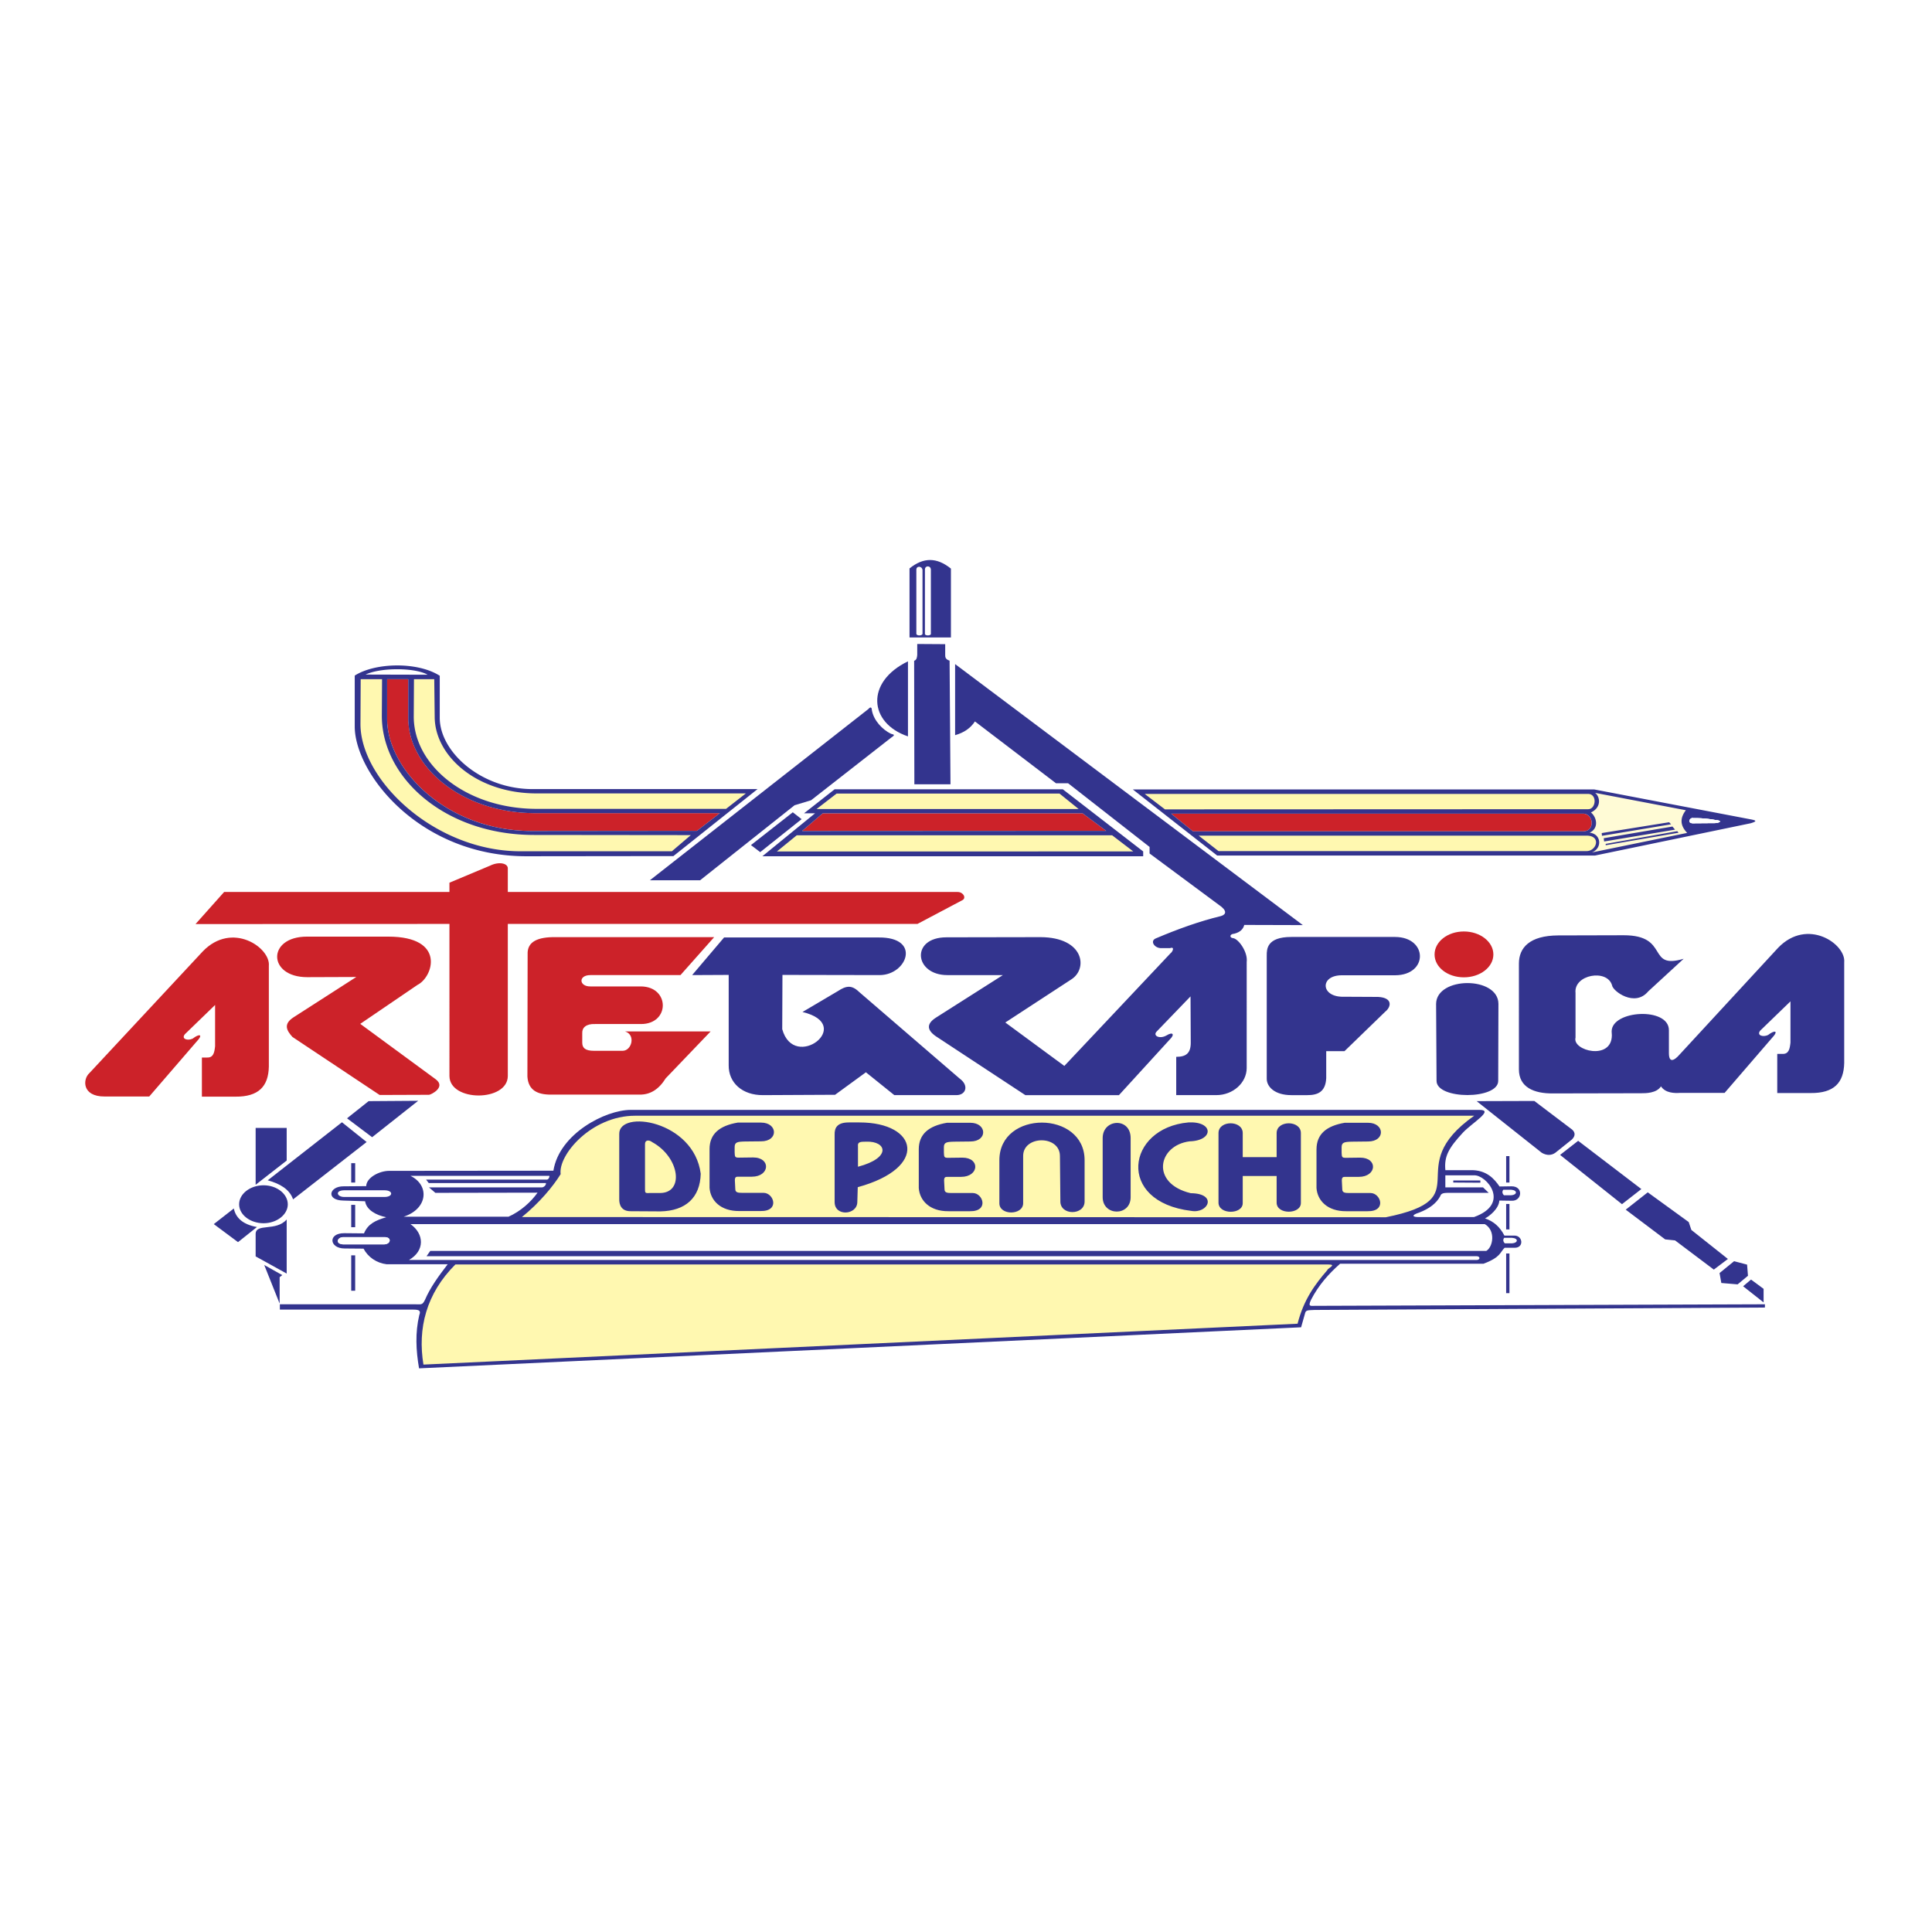<svg xmlns="http://www.w3.org/2000/svg" width="2500" height="2500" viewBox="0 0 192.756 192.756"><path fill-rule="evenodd" clip-rule="evenodd" fill="#fff" d="M0 0h192.756v192.756H0V0z"/><path fill-rule="evenodd" clip-rule="evenodd" fill="#fff" stroke="#fff" stroke-width=".506" stroke-miterlimit="2.613" d="M160.055 83.478l6.723-1.08.198.206-6.9 1.148-.021-.274zM160.252 83.992l6.855-1.165.264.308-7.075 1.182-.044-.325zM160.449 84.558l7.143-1.268.131.154-7.274 1.251v-.137z"/><path d="M159.396 79.469l9.053 1.731c-.571.753-.615 1.49.132 2.261l-9.514 1.954c1.076-.412.944-1.868-.221-1.971.967-.463.703-1.56.132-2.022 1.098-.514.901-1.593.418-1.953z" fill-rule="evenodd" clip-rule="evenodd" fill="#fff" stroke="#fff" stroke-width=".506" stroke-miterlimit="2.613"/><path d="M114.461 79.572h44.23c.945 0 .792 1.542 0 1.525l-42.21.017-2.02-1.542zM119.844 83.735l1.978 1.542h36.717c1.011 0 1.494-1.542 0-1.542h-38.695zM77.765 85.312l1.978-1.611h31.465l2.109 1.611H77.765zM81.721 81.079l1.999-1.542h22.236l1.912 1.542H81.721zM36.236 68.126h2.131l-.022 3.649c0 6.202 6.329 11.891 15.184 11.891l15.645.017-1.89 1.61H52.21c-8.525.018-15.997-7.059-15.997-12.695l.023-4.472z" fill-rule="evenodd" clip-rule="evenodd" fill="#fff" stroke="#fff" stroke-width=".506" stroke-miterlimit="2.613"/><path d="M43.575 68.126l.044 3.735c0 3.958 4.24 7.658 10.152 7.658h20.896l-1.978 1.542H53.814c-7.053 0-12.283-4.334-12.283-9.2l.022-3.735h2.022zM62.033 113.514c-.066-2.484 7.449-1.371 8.129 3.957-.065 2.398-1.516 3.701-4.021 3.752l-2.988-.016c-.901 0-1.143-.635-1.121-1.252v-6.441h.001z" fill-rule="evenodd" clip-rule="evenodd" fill="#fff" stroke="#fff" stroke-width=".506" stroke-miterlimit="2.613"/><path d="M64.604 114.541v4.438c0 .377 0 .445.439.412h1.055c2.439 0 1.978-3.564-.769-5.072-.33-.257-.748-.241-.725.222zM71.041 115.021c0-1.543 1.011-2.348 2.812-2.656h2.33c1.67 0 1.758 1.867 0 1.867l-1.604.018c-.769.018-1.033.068-1.033.564v.531c.022.43.022.516.417.516l1.428-.018c1.803 0 1.671 1.918-.132 1.918h-1.296c-.308-.016-.395.053-.395.377l.043.875c0 .324.286.359.659.359h2.153c1.033 0 1.648 1.85-.286 1.816h-2.131c-1.868.018-2.878-1.062-2.967-2.312v-3.855h.002zM131.6 115.039c0-1.543 1.011-2.348 2.812-2.656h2.328c1.671 0 1.759 1.867 0 1.867l-1.604.018c-.77.016-1.033.068-1.033.564v.531c.022.428.022.514.418.514l1.429-.016c1.802 0 1.669 1.918-.132 1.918h-1.297c-.308-.018-.396.053-.396.377l.044.875c0 .324.285.359.659.359h2.153c1.033 0 1.648 1.85-.286 1.816h-2.131c-1.867.016-2.879-1.062-2.966-2.314v-3.853h.002zM91.916 115.039c0-1.543 1.01-2.348 2.812-2.656h2.33c1.67 0 1.758 1.867 0 1.867l-1.604.018c-.769.016-1.032.068-1.032.564v.531c.021.428.021.514.417.514l1.429-.016c1.802 0 1.67 1.918-.132 1.918h-1.297c-.308-.018-.396.053-.396.377l.044.875c0 .324.286.359.66.359H97.3c1.033 0 1.648 1.85-.285 1.816h-2.132c-1.867.016-2.878-1.062-2.966-2.314v-3.853h-.001z" fill-rule="evenodd" clip-rule="evenodd" fill="#fff" stroke="#fff" stroke-width=".506" stroke-miterlimit="2.613"/><path d="M84.929 112.348h1.076c5.845 0 6.921 4.523-.176 6.459l-.044 1.492c-.022 1.301-2.263 1.455-2.263 0v-6.717c-.022-.686.242-1.234 1.407-1.234z" fill-rule="evenodd" clip-rule="evenodd" fill="#fff" stroke="#fff" stroke-width=".506" stroke-miterlimit="2.613"/><path d="M85.851 114.764c-.066-.531.308-.48.835-.496 2.021-.068 2.549 1.609-.835 2.5v-2.004zM99.958 116.117c0-5.02 8.503-4.986 8.503 0v4.111c0 1.424-2.461 1.424-2.417-.033l-.044-4.488c0-2.125-3.691-2.074-3.669 0v4.711c-.022 1.217-2.373 1.217-2.373 0v-4.301zM110.263 113.906c0-1.936 2.792-2.09 2.792 0v5.895c0 1.938-2.792 1.902-2.792 0v-5.895zM127.623 117.693h-3.385v2.707c0 1.148-2.417 1.166-2.417-.051v-6.939c0-1.303 2.417-1.303 2.417 0v2.398h3.385v-2.398c0-1.303 2.416-1.303 2.416 0v6.973c0 1.148-2.416 1.184-2.416-.033v-2.657z" fill-rule="evenodd" clip-rule="evenodd" fill="#fff" stroke="#fff" stroke-width=".506" stroke-miterlimit="2.613"/><path d="M118.811 112.348c2.527-.137 2.571 1.816.132 1.885-3.164.395-3.955 4.197.11 5.174 2.725.035 1.735 2.074.044 1.766-7.537-.909-6.439-8.277-.286-8.825z" fill-rule="evenodd" clip-rule="evenodd" fill="#fff" stroke="#fff" stroke-width=".506" stroke-miterlimit="2.613"/><path d="M52.32 121.789c1.736-1.406 3.12-3.066 3.867-4.283-.264-1.902 3.054-5.826 7.427-5.826h83.718c-7.493 5.277.703 8.207-8.812 10.127l-86.2-.018zM42.499 136.506c-.593-3.58.263-7.076 3.186-9.988h87.079c.923 0-.065.377-.088.566-1.187 1.369-2.351 2.912-2.967 5.346l-87.21 4.076z" fill-rule="evenodd" clip-rule="evenodd" fill="#fff" stroke="#fff" stroke-width=".506" stroke-miterlimit="2.613"/><path d="M42.499 136.506c-.594-3.58.263-7.076 3.186-9.988h87.079c.923 0-.066.377-.088.566-1.187 1.369-2.352 2.912-2.967 5.346l-87.21 4.076zM23.58 120.932c.176.875.835 1.594 2.307 1.852l-1.89 1.508-2.417-1.801 2-1.559zm2.175-2.364l3.098-2.416v-3.256h-3.098v5.672zm0 7.145l3.098 1.713v-5.396c-1.077 1.232-3.121.326-3.098 1.473v2.21zm.857.855l1.802 1.012-.264.205v2.639l-1.538-3.856zm-.066-7.949c1.318 0 2.417.857 2.417 1.902 0 1.027-1.099 1.885-2.417 1.885-1.34 0-2.439-.857-2.439-1.885-.001-1.044 1.099-1.902 2.439-1.902zm.417-.496l7.405-5.793 2.461 1.971-7.339 5.723c-.351-1.01-1.296-1.559-2.527-1.901zm10.064-7.9l4.943-.033-4.592 3.633-2.505-1.885 2.154-1.715zm118.874 5.363l1.802-1.404 6.307 4.814-1.934 1.508-6.175-4.918zm-8.327-5.363l5.756-.016 3.779 2.861c.33.309.309.633-.021.977l-1.67 1.336c-.396.273-.857.273-1.341 0l-6.503-5.158zm14.875 10.83l2.197-1.73 4.088 2.963.264.789 3.646 2.895-1.406 1.062-3.867-2.912-.988-.104-3.934-2.963zm9.361 6.322l1.45-1.182 1.297.342.088 1.113-1.033.857-1.625-.139-.177-.991zm2.351 1.318l.792-.668 1.251.926v1.354l-2.043-1.612zm-23.774-4.283c-.177-.172-.198-.377-.066-.549h.791c.659.053.594.516 0 .549h-.725zm-.088-4.797c-.176-.172-.198-.377-.066-.549h.791c.659.053.593.514 0 .549h-.725zm-5.845-1.988h2.856c1.208-.086 3.734 2.828 0 4.164h-5.473c-.637.018-.855-.172 0-.445 1.033-.395 1.736-.943 2.11-1.645.087-.344.506-.309.747-.326h4.087l-.571-.549h-3.757v-1.199h.001zm.79.514h2.703v.223l-2.703-.016v-.207zm5.274 2.347h.33v2.537h-.33v-2.537zm0 4.936h.33v3.957h-.33v-3.957zm0-9.715h.33v2.639h-.33v-2.639zm-109.316 1.971h13.865c0 .238-.154.393-.286.375h-12.02l.264.344h11.689c.044.137-.132.395-.373.428H43.048l.637.549 10.195-.018c-.637.908-1.669 1.852-2.9 2.398H40.521c2.417-.787 2.614-3.135.681-4.076zm21.973-6.58c-2.505 0-7.119 2.363-7.712 6.064l-16.393.018c-.967 0-2.263.668-2.285 1.525l-2.241.018c-1.472-.018-1.802 1.404-.022 1.422l2.154.068c.131.855 1.076 1.387 2.109 1.594-1.099.324-1.824.668-2.219 1.609l-1.956-.016c-1.669-.018-1.516 1.523.022 1.523l1.89.018c.439.84 1.296 1.439 2.307 1.559h6.086c-.923 1.199-1.736 2.314-2.263 3.547-.286.582-.374.428-1.121.445h-13.36v.531h13.294c.615 0 .791.104.615.549-.418 1.764-.33 3.512-.022 5.311l88.001-4.094.374-1.32c.088-.41.22-.377.968-.41l44.934-.24v-.326l-44.913.154c-.417 0-.702.104-.373-.6.77-1.49 1.779-2.604 2.9-3.598h14.305c1.735-.65 1.647-1.148 2.109-1.594h1.011c.945 0 .812-1.234-.044-1.217h-.989c-.439-.873-1.098-1.439-1.934-1.713.418-.205 1.385-.959 1.429-1.781l1.208.018c1.077.068 1.23-1.457 0-1.439l-1.187.018c-.506-.738-1.296-1.68-2.923-1.629h-2.481c-.133-1.389.329-2.211 1.757-3.752.945-.994 3.142-2.262 1.648-2.262H63.175zm85.366 14.066H43.18l-.374.531h104.769c.373 0 .373.377 0 .377H41.048c1.604-.908 1.538-2.605.153-3.582h107.185c1.122.653.813 2.297.155 2.674zm-56.779-60.55l2.791.018v1.079c0 .188 0 .429.439.565l.088 12.336h-3.604l-.022-12.319c.285-.103.285-.394.307-.6v-1.079h.001zm-.923 1.73v7.487c-3.911-1.318-4.263-5.431 0-7.487zM65.087 88.19h5.01l9.426-7.487 1.648-.498 7.976-6.236c.418-.274.352-.308 0-.394-.856-.412-1.735-1.336-1.912-2.365 0-.154-.065-.445-.351-.103L65.087 88.19zm100.878 20.56c-.439.686-1.516.686-1.955.686l-8.834.018c-1.889.016-3.383-.617-3.383-2.398V96.5c0-1.577 1.055-2.793 3.91-2.81l6.548-.018c4.637 0 2.241 3.46 5.978 2.347l-3.538 3.256c-1.341 1.611-3.537-.035-3.604-.6-.483-1.68-3.845-1.08-3.647.754v4.455c-.352 1.318 3.604 2.312 3.625-.223l-.021-.395c0-2.125 5.713-2.467 5.713-.119v2.277c0 .977.483.822 1.077.137l9.822-10.639c2.922-3.033 6.767-.377 6.592 1.439v10.058c-.044 1.988-1.033 3.016-3.34 2.998h-3.341v-3.906h.506c.659.035.747-.531.813-1.131v-4.111l-3.011 2.912c-.396.48.264.686.77.445.681-.514.967-.395.593.068l-4.922 5.705h-4.438c-.551.037-1.452.037-1.913-.649zm-22.435-8.225c.022-2.758 6.219-2.791 6.219 0l-.022 7.676c0 1.885-6.152 1.885-6.152 0l-.045-7.676zm-16.897-4.848v12.319c0 .771.77 1.627 2.461 1.627h1.582c.989 0 1.824-.273 1.891-1.695v-2.689h1.823l4.065-3.941c.571-.445.812-1.387-.704-1.473l-3.646-.018c-2.088-.068-2.153-2.125 0-2.143h5.339c3.318-.016 3.274-3.803 0-3.82h-10.371c-2.44 0-2.44 1.234-2.44 1.833zm-9.646-.719c.526-.188.22.412.044.514l-10.591 11.239-5.89-4.334 6.614-4.318c1.647-1.08 1.23-4.181-3.098-4.198l-9.383.017c-3.604 0-3.23 3.771.088 3.771h5.537l-6.658 4.23c-1.032.652-.944 1.32.176 2.006l8.724 5.738h9.338l5.055-5.533c.549-.531.33-.822-.33-.41-.681.375-1.362.016-.967-.395l3.385-3.514.021 4.627c0 1.062-.483 1.404-1.45 1.404v3.82h3.999c1.67 0 3.032-1.232 3.032-2.705V96.346c.132-.994-.812-2.296-1.34-2.382-.374-.017-.418-.412.109-.446.594-.154.879-.462.989-.874l5.845.017-34.694-26.042v7.093c.901-.256 1.538-.702 1.977-1.37l8.086 6.168h1.209l8.13 6.356v.651l7.186 5.328c.637.548.285.823-.109.926-2.066.497-4.264 1.285-6.438 2.209-.615.241-.198.926.439.977h.965v.001zM90.993 63.963h4.131v-6.871c-1.429-1.147-2.747-1.13-4.131-.017v6.888zm.681-.377c0 .24.615.223.615 0V57.23c-.043-.412-.637-.445-.615 0v6.425-.069zm.857.017c0 .206.593.206.593 0v-6.408c-.021-.445-.615-.428-.593.018v6.39zm-20.04 30.292l-3.186 3.753 3.647-.018v9.012c-.022 1.748 1.363 2.998 3.428 2.982l7.186-.035 3.076-2.244 2.834 2.279h6.197c.943 0 1.273-.961.329-1.646L85.96 99.326c-.747-.719-1.296-.617-2.109-.086l-3.538 2.092c5.318 1.268-.834 5.996-2.021 1.713l.022-5.414 9.712.018c2.724-.018 4.174-3.788-.11-3.753H72.491v-.001zm-37.2 31.714h.396v3.529h-.396v-3.529zm0-5.037h.396v2.227h-.396v-2.227zm0-4.164h.396v1.938h-.396v-1.938zm-.703 2.707h4.021c.901 0 .879.668 0 .668h-4.021c-.725 0-.944-.65 0-.668zm17.732 2.674c1.736-1.406 3.12-3.066 3.867-4.283-.264-1.902 3.055-5.826 7.427-5.826h83.718c-7.493 5.277.703 8.207-8.812 10.127l-86.2-.018z" fill-rule="evenodd" clip-rule="evenodd" fill="#fff"/><path d="M42.499 136.506c-.594-3.58.264-7.076 3.186-9.988h87.079c.923 0-.066.377-.088.566-1.187 1.369-2.352 2.912-2.967 5.346l-87.21 4.076zM23.58 120.932c.176.875.835 1.594 2.307 1.852l-1.89 1.508-2.417-1.801 2-1.559zm2.175-2.364l3.098-2.416v-3.256h-3.098v5.672zm0 7.145l3.098 1.713v-5.396c-1.077 1.232-3.121.326-3.098 1.473v2.21zm.857.855l1.801 1.012-.264.205v2.639l-1.537-3.856zm-.066-7.949c1.318 0 2.417.857 2.417 1.902 0 1.027-1.099 1.885-2.417 1.885-1.34 0-2.439-.857-2.439-1.885-.001-1.044 1.099-1.902 2.439-1.902zm.417-.496l7.405-5.793 2.461 1.971-7.339 5.723c-.351-1.01-1.296-1.559-2.527-1.901zm10.064-7.9l4.943-.033-4.592 3.633-2.505-1.885 2.154-1.715zm118.874 5.363l1.802-1.404 6.307 4.814-1.934 1.508-6.175-4.918zm-8.327-5.363l5.756-.016 3.779 2.861c.33.309.309.633-.021.977l-1.67 1.336c-.396.273-.857.273-1.341 0l-6.503-5.158zm14.875 10.83l2.198-1.73 4.087 2.963.264.789 3.646 2.895-1.406 1.062-3.867-2.912-.988-.104-3.934-2.963zm9.361 6.322l1.45-1.184 1.297.344.088 1.113-1.033.855-1.625-.137-.177-.991zm2.351 1.318l.792-.668 1.251.926v1.354l-2.043-1.612zm-23.774-4.283c-.177-.172-.198-.377-.066-.549h.791c.659.051.594.514 0 .549h-.725zm-.088-4.797c-.176-.172-.198-.377-.066-.549h.791c.659.053.593.514 0 .549h-.725zm-5.845-1.988h2.856c1.208-.086 3.734 2.828 0 4.164h-5.473c-.637.018-.855-.172 0-.445 1.033-.395 1.736-.943 2.11-1.645.088-.344.506-.309.747-.326h4.087l-.571-.549h-3.757v-1.199h.001zm.791.514h2.702v.223l-2.702-.016v-.207zm5.273 2.347h.33v2.537h-.33v-2.537zm0 4.936h.33v3.957h-.33v-3.957zm0-9.715h.33v2.639h-.33v-2.639zm-109.316 1.971h13.865c0 .238-.154.393-.286.375H42.762l.263.344h11.69c.044.137-.132.395-.373.428H43.048l.637.549 10.195-.018c-.637.908-1.669 1.852-2.9 2.398H40.521c2.417-.787 2.614-3.135.681-4.076zm21.973-6.58c-2.505 0-7.119 2.363-7.712 6.064l-16.393.018c-.967 0-2.263.668-2.285 1.525l-2.241.018c-1.472-.018-1.802 1.404-.022 1.422l2.154.068c.132.855 1.076 1.387 2.109 1.594-1.099.324-1.824.668-2.219 1.609l-1.956-.018c-1.669-.016-1.516 1.525.022 1.525l1.89.018c.439.84 1.296 1.439 2.307 1.559h6.086c-.922 1.199-1.736 2.314-2.263 3.547-.286.582-.374.428-1.121.445h-13.36v.531h13.294c.615 0 .791.104.615.549-.418 1.764-.33 3.512-.022 5.311l88.001-4.094.374-1.32c.088-.41.22-.377.968-.41l44.934-.24v-.326l-44.912.154c-.418 0-.703.104-.374-.6.77-1.49 1.78-2.604 2.9-3.598h14.305c1.735-.65 1.647-1.148 2.109-1.594h1.011c.945 0 .812-1.234-.044-1.217h-.989c-.439-.873-1.098-1.439-1.934-1.713.418-.205 1.385-.959 1.429-1.781l1.208.018c1.077.068 1.23-1.457 0-1.439l-1.187.016c-.505-.736-1.296-1.678-2.922-1.627h-2.482c-.133-1.389.329-2.211 1.757-3.752.945-.994 3.143-2.262 1.648-2.262H63.175zm85.366 14.066H43.18l-.374.531h104.769c.373 0 .373.377 0 .377H41.049c1.604-.908 1.538-2.605.153-3.582h107.185c1.121.653.812 2.297.154 2.674zm-56.779-60.55l2.791.018v1.079c0 .188 0 .429.439.565l.088 12.336h-3.604l-.021-12.32c.285-.103.285-.394.307-.599v-1.079zm-.923 1.73v7.487c-3.91-1.318-4.263-5.431 0-7.487zM65.087 88.19h5.01l9.426-7.487 1.648-.498 7.976-6.236c.418-.274.352-.308 0-.394-.856-.411-1.735-1.336-1.912-2.364 0-.154-.065-.446-.351-.103L65.087 88.19zm100.878 20.56c-.439.686-1.516.686-1.955.686l-8.834.018c-1.889.016-3.383-.617-3.383-2.398V96.5c0-1.577 1.055-2.793 3.91-2.81l6.548-.018c4.637 0 2.241 3.46 5.978 2.347l-3.538 3.256c-1.341 1.611-3.537-.035-3.604-.6-.483-1.68-3.845-1.08-3.647.754v4.455c-.352 1.318 3.604 2.312 3.625-.223l-.021-.395c0-2.125 5.713-2.467 5.713-.119v2.277c0 .977.483.822 1.077.137l9.822-10.639c2.922-3.033 6.767-.377 6.592 1.439v10.058c-.044 1.986-1.033 3.016-3.34 2.998h-3.341v-3.906h.506c.659.035.747-.531.813-1.131v-4.111l-3.011 2.912c-.396.48.264.686.77.445.681-.514.967-.395.593.068l-4.922 5.705h-4.438c-.551.037-1.452.037-1.913-.649zm-22.435-8.225c.022-2.758 6.219-2.793 6.219 0l-.022 7.676c0 1.885-6.152 1.885-6.152 0l-.045-7.676zm-16.897-4.848v12.319c0 .771.77 1.627 2.462 1.627h1.581c.989 0 1.824-.273 1.891-1.695v-2.689h1.823l4.065-3.941c.571-.445.812-1.387-.703-1.473l-3.647-.018c-2.088-.068-2.153-2.125 0-2.143h5.339c3.318-.016 3.274-3.803 0-3.821h-10.371c-2.44 0-2.44 1.235-2.44 1.834zm-9.646-.719c.527-.188.22.411.044.514l-10.591 11.239-5.89-4.334 6.614-4.318c1.647-1.08 1.23-4.181-3.098-4.198l-9.383.017c-3.604 0-3.229 3.771.088 3.771h5.537l-6.658 4.23c-1.032.652-.944 1.32.176 2.006l8.724 5.738h9.338l5.055-5.533c.549-.531.33-.822-.33-.41-.681.375-1.362.016-.967-.395l3.385-3.514.021 4.627c0 1.062-.483 1.404-1.45 1.404v3.82h3.999c1.67 0 3.032-1.232 3.032-2.705V96.346c.132-.994-.812-2.296-1.34-2.382-.374-.017-.418-.412.109-.446.594-.154.879-.462.989-.874l5.845.017-34.694-26.042v7.093c.901-.256 1.538-.702 1.977-1.37l8.086 6.168h1.209l8.13 6.356v.651l7.186 5.328c.637.548.285.823-.109.925-2.065.497-4.264 1.285-6.438 2.21-.615.241-.198.925.439.977h.965v.001zM90.993 63.963h4.131v-6.871c-1.429-1.147-2.747-1.13-4.131-.017v6.888zm.681-.377c0 .24.615.223.615 0v-6.357c-.043-.411-.637-.445-.615 0v6.426m.857-.052c0 .206.593.206.593 0v-6.408c-.021-.445-.615-.428-.593.018v6.39zM72.492 93.895l-3.186 3.753 3.647-.018v9.012c-.022 1.748 1.363 2.998 3.428 2.982l7.186-.035 3.076-2.244 2.834 2.279h6.197c.944 0 1.273-.961.329-1.646l-10.042-8.652c-.747-.719-1.296-.617-2.109-.086l-3.538 2.092c5.318 1.268-.834 5.996-2.021 1.713l.022-5.414 9.712.018c2.724-.018 4.174-3.788-.11-3.753H72.492v-.001zm-37.2 31.714h.395v3.529h-.395v-3.529zm0-5.037h.395v2.227h-.395v-2.227zm0-4.164h.395v1.938h-.395v-1.938zm-.704 2.707h4.021c.9 0 .879.668 0 .668h-4.021c-.725 0-.944-.65 0-.668zm17.732 2.674c1.736-1.406 3.12-3.066 3.867-4.283-.264-1.902 3.055-5.826 7.427-5.826h83.718c-7.493 5.277.703 8.207-8.812 10.127l-86.2-.018z" fill="none" stroke="#fff" stroke-width=".506" stroke-miterlimit="2.613"/><path d="M117.097 81.542h41.112c1.032 0 1.23 1.766-.022 1.766h-38.914l-2.176-1.766zM38.873 68.126h2.109v3.855c-.022 4.952 5.383 9.475 12.568 9.509h18.523l-2.285 1.764-16.436.018c-8.57 0-14.48-6.134-14.48-11.171v-3.975h.001zm43.463 13.382h25.928l2.352 1.747-30.346.017 2.066-1.764zM146.299 93.295c1.626 0 2.945 1.028 2.945 2.296 0 1.268-1.319 2.278-2.945 2.278-1.625 0-2.922-1.01-2.922-2.278 0-1.267 1.297-2.296 2.922-2.296zm-74.796.566l-3.362 3.788h-8.986c-1.23 0-1.143 1.146 0 1.131h5.031c2.923.016 2.923 3.768 0 3.752h-4.57c-.9-.035-1.296.377-1.274.891v.959c0 .514.264.822 1.187.822h2.834c.923 0 1.34-1.609.242-1.936h8.547l-4.482 4.678c-.682 1.096-1.538 1.645-2.615 1.627h-8.789c-1.406.018-2.307-.445-2.395-1.799l.022-12.182c-.066-1.319 1.076-1.748 2.768-1.73h15.842v-.001zm-48.89-4.506h22.479v-.925l4.043-1.696c.901-.446 1.78-.24 1.78.257v2.365h44.869c.594 0 .879.6.506.805l-4.505 2.382h-40.87v15.163c0 2.604-5.823 2.604-5.823 0V92.542l-25.335.017 2.856-3.204zm8.262 4.454h8.108c5.801 0 4.482 4.044 2.922 4.814l-5.712 3.891 7.515 5.518c1.099.805-.505 1.576-.659 1.559l-4.922.018-8.702-5.791c-.549-.617-.966-1.27.132-1.971l6.241-4.01-4.9.018c-3.957-.001-4.023-4.046-.023-4.046zm-20.172 15.953c-2.307.016-2.197-1.748-1.538-2.33l11.316-12.149c2.923-3.032 6.768-.377 6.593 1.44v10.057c-.044 1.988-1.033 3.016-3.34 2.998h-3.34v-3.906h.505c.659.035.747-.531.813-1.131v-4.111l-3.01 2.912c-.396.48.263.686.769.445.681-.514.967-.393.593.068l-4.922 5.707h-4.439z" fill-rule="evenodd" clip-rule="evenodd" fill="#fff" stroke="#fff" stroke-width=".506" stroke-miterlimit="2.613"/><path d="M113.273 79.126h46.034l15.601 2.981c.637.12.615.206 0 .394l-15.535 3.221h-37.684l-8.416-6.596zm6.571 4.609l1.978 1.542h36.717c1.011 0 1.494-1.542 0-1.542h-38.695zm-2.747-2.193h41.112c1.032 0 1.23 1.765-.022 1.765h-38.914l-2.176-1.765zm-2.637-1.97h44.231c.945 0 .792 1.542 0 1.524l-42.21.018-2.021-1.542zm44.936-.104l9.053 1.731c-.571.753-.615 1.49.132 2.261l-9.515 1.953c1.077-.411.944-1.868-.22-1.97.967-.463.703-1.56.132-2.022 1.098-.513.901-1.592.418-1.953zm1.053 5.09l7.143-1.268.131.154-7.273 1.251v-.137h-.001zm-.197-.566l6.855-1.165.264.308-7.075 1.182-.044-.325zm-.197-.514l6.724-1.079.197.205-6.899 1.148-.022-.274zm9.118-.977c-.659 0-.308-.6 0-.514.835-.017 1.538.069 2.22.189.835.068.373.325-.154.308l-2.066.017zM35.643 67.767c2.021-1.302 6.263-1.405 8.481.017v4.198c0 3.375 4.087 7.11 9.273 7.11h22.435l-8.394 6.682-14.656.017c-10.679 0-17.139-8.275-17.139-12.953v-5.071zm1.077-.103l6.196.017c-1.209-.703-4.614-.754-6.196-.017zm6.855.462l.044 3.735c0 3.958 4.24 7.658 10.151 7.658h20.896l-1.978 1.542H53.814c-7.053 0-12.283-4.334-12.283-9.2l.022-3.735h2.022zm-4.702 0h2.11v3.855c-.022 4.952 5.383 9.475 12.568 9.509h18.523l-2.285 1.765-16.436.017c-8.569 0-14.48-6.134-14.48-11.171v-3.975zm-2.637 0h2.131l-.022 3.649c0 6.202 6.329 11.891 15.184 11.891l15.645.017-1.89 1.61H52.21c-8.525.018-15.997-7.059-15.997-12.696l.023-4.471zM76.315 85.791l5.251-4.283h-1.099l3.054-2.399h22.764l8.021 6.203v.479H76.315zm6.021-4.283h25.928l2.352 1.748-30.346.016 2.066-1.764zm-.616-.429l2-1.542h22.237l1.911 1.542H81.72zm-3.955 4.233l1.977-1.611h31.466l2.109 1.611H77.765zM97.849 122.816l.219.327h50.231l-.396-.327H97.849zM42.872 122.816l-.242.327h53.285l-.242-.327H42.872zM34.478 123.793h4.131c.747-.016.659.721-.066.721H34.5c-.835-.035-.615-.703-.022-.721z" fill-rule="evenodd" clip-rule="evenodd" fill="#fff" stroke="#fff" stroke-width=".506" stroke-miterlimit="2.613"/><path fill-rule="evenodd" clip-rule="evenodd" fill="#fff" stroke="#fff" stroke-width=".506" stroke-miterlimit="2.613" d="M75.172 84.677l.923.703 4.131-3.29-.878-.685-4.176 3.272zM169.173 82.501c-.659 0-.308-.6 0-.514.835-.017 1.538.069 2.22.189.835.068.373.325-.154.308l-2.066.017zM118.811 112.348c2.527-.137 2.571 1.816.132 1.885-3.164.395-3.955 4.197.11 5.174 2.725.035 1.735 2.074.044 1.766-7.537-.909-6.439-8.277-.286-8.825zm8.811 5.345h-3.384v2.707c0 1.148-2.417 1.166-2.417-.051v-6.939c0-1.301 2.417-1.301 2.417 0v2.398h3.384v-2.398c0-1.301 2.417-1.301 2.417 0v6.975c0 1.146-2.417 1.182-2.417-.035v-2.657zm-17.358-3.785c0-1.938 2.79-2.092 2.79 0v5.893c0 1.938-2.79 1.902-2.79 0v-5.893zm-10.306 2.209c0-5.02 8.503-4.986 8.503 0v4.113c0 1.422-2.46 1.422-2.416-.035l-.044-4.488c0-2.125-3.691-2.074-3.67 0v4.711c-.021 1.217-2.373 1.217-2.373 0v-4.301zm-14.107-1.353c-.066-.531.308-.479.835-.496 2.021-.068 2.549 1.609-.835 2.502v-2.006zm-.922-2.416h1.076c5.845 0 6.922 4.523-.176 6.459l-.044 1.492c-.022 1.301-2.263 1.455-2.263 0v-6.717c-.022-.686.242-1.234 1.407-1.234zm6.987 2.691c0-1.543 1.011-2.348 2.812-2.656h2.329c1.67 0 1.758 1.867 0 1.867l-1.604.018c-.769.018-1.033.068-1.033.564v.531c.021.43.021.514.417.514l1.429-.016c1.802 0 1.67 1.918-.132 1.918h-1.297c-.308-.018-.396.051-.396.377l.044.875c0 .324.286.359.66.359h2.153c1.033 0 1.648 1.85-.285 1.816h-2.132c-1.867.016-2.878-1.062-2.966-2.314v-3.853h.001zm39.684 0c0-1.543 1.011-2.348 2.812-2.656h2.329c1.67 0 1.758 1.867 0 1.867l-1.604.018c-.769.018-1.032.068-1.032.564v.531c.021.43.021.514.417.514l1.429-.016c1.802 0 1.67 1.918-.132 1.918h-1.297c-.308-.018-.396.051-.396.377l.044.875c0 .324.286.359.659.359h2.153c1.033 0 1.648 1.85-.285 1.816h-2.132c-1.867.016-2.878-1.062-2.966-2.314v-3.853h.001zm-60.559-.018c0-1.543 1.011-2.348 2.812-2.656h2.33c1.67 0 1.758 1.867 0 1.867l-1.604.018c-.77.018-1.033.068-1.033.564v.531c.022.43.022.516.417.516l1.428-.018c1.802 0 1.67 1.918-.132 1.918h-1.296c-.308-.016-.396.053-.396.377l.044.875c0 .324.286.359.659.359h2.153c1.033 0 1.648 1.85-.286 1.816h-2.131c-1.868.018-2.879-1.062-2.967-2.312v-3.855h.002zm-6.437-.48v4.438c0 .377 0 .445.439.412h1.055c2.438 0 1.978-3.564-.77-5.072-.329-.257-.746-.241-.724.222zm-2.572-1.027c-.066-2.484 7.449-1.371 8.13 3.957-.066 2.398-1.516 3.701-4.021 3.752l-2.988-.016c-.901 0-1.143-.635-1.121-1.252v-6.441zM97.849 122.816l.219.327h50.231l-.396-.327H97.849zM42.872 122.816l-.242.327h53.285l-.242-.327H42.872zM34.478 123.793h4.131c.747-.016.659.721-.066.721H34.5c-.835-.035-.615-.703-.022-.721z"/><path d="M169.173 82.501c-.659 0-.308-.6 0-.514.835-.017 1.538.069 2.22.189.835.068.373.325-.154.308l-2.066.017z" fill-rule="evenodd" clip-rule="evenodd" fill="#fff" stroke="#fff" stroke-width=".506" stroke-miterlimit="2.613"/><path fill-rule="evenodd" clip-rule="evenodd" fill="#fff22d" stroke="#fff22d" stroke-width=".074" stroke-miterlimit="2.613" d="M159.804 83.115l6.723-1.079.199.206-6.9 1.147-.022-.274zM160.002 83.629l6.855-1.165.264.308-7.075 1.183-.044-.326zM160.199 84.195l7.143-1.268.131.154-7.274 1.251v-.137z"/><path d="M159.145 79.106l9.054 1.73c-.572.754-.616 1.491.131 2.262l-9.514 1.953c1.076-.411.945-1.868-.22-1.971.967-.462.703-1.559.132-2.021 1.098-.514.901-1.593.417-1.953z" fill-rule="evenodd" clip-rule="evenodd" fill="#fffbd6" stroke="#fffbd6" stroke-width=".074" stroke-miterlimit="2.613"/><path d="M114.21 79.208h44.231c.945 0 .791 1.542 0 1.525l-42.21.017-2.021-1.542zM119.594 83.373l1.978 1.542h36.717c1.011 0 1.494-1.542 0-1.542h-38.695zM77.515 84.949l1.977-1.611h31.466l2.109 1.611H77.515zM81.471 80.716l1.999-1.542h22.236l1.912 1.542H81.471zM35.986 67.764h2.131l-.022 3.649c0 6.202 6.329 11.891 15.184 11.891l15.645.017-1.89 1.61H51.96c-8.525.018-15.997-7.059-15.997-12.695l.023-4.472z" fill-rule="evenodd" clip-rule="evenodd" fill="#fff8b0" stroke="#fff8b0" stroke-width=".074" stroke-miterlimit="2.613"/><path d="M43.325 67.764l.044 3.735c0 3.958 4.24 7.658 10.151 7.658h20.896L72.439 80.7H53.564c-7.054 0-12.283-4.335-12.283-9.201l.022-3.735h2.022z" fill-rule="evenodd" clip-rule="evenodd" fill="#fff8b0" stroke="#fff8b0" stroke-width=".074" stroke-miterlimit="2.613"/><path d="M61.782 113.15c-.066-2.484 7.449-1.371 8.13 3.957-.065 2.4-1.516 3.701-4.021 3.754l-2.988-.018c-.901 0-1.143-.635-1.121-1.25v-6.443z" fill-rule="evenodd" clip-rule="evenodd" fill="#fff22d" stroke="#fff22d" stroke-width=".074" stroke-miterlimit="2.613"/><path d="M64.353 114.178v4.439c0 .375 0 .445.439.41h1.054c2.439 0 1.978-3.564-.769-5.072-.328-.256-.746-.238-.724.223zM70.791 114.658c0-1.543 1.011-2.348 2.812-2.656h2.329c1.67 0 1.758 1.869 0 1.869l-1.604.016c-.769.018-1.032.068-1.032.566v.531c.022.428.022.514.417.514l1.428-.018c1.802 0 1.671 1.92-.131 1.92h-1.296c-.308-.018-.396.051-.396.377l.044.873c0 .326.286.359.659.359h2.154c1.033 0 1.647 1.852-.286 1.816h-2.132c-1.868.018-2.878-1.062-2.966-2.312v-3.855zM131.35 114.676c0-1.543 1.01-2.348 2.812-2.656h2.329c1.671 0 1.759 1.867 0 1.867l-1.604.018c-.77.018-1.033.068-1.033.564V115c.022.43.022.516.418.516l1.428-.018c1.803 0 1.671 1.918-.132 1.918h-1.296c-.308-.016-.396.053-.396.377l.044.875c0 .324.285.359.659.359h2.153c1.032 0 1.648 1.85-.286 1.816h-2.131c-1.868.018-2.879-1.062-2.966-2.312v-3.855h.001zM91.666 114.676c0-1.543 1.011-2.348 2.812-2.656h2.329c1.671 0 1.759 1.867 0 1.867l-1.604.018c-.769.018-1.032.068-1.032.564V115c.021.43.021.516.417.516l1.428-.018c1.803 0 1.671 1.918-.131 1.918h-1.296c-.308-.016-.396.053-.396.377l.044.875c0 .324.286.359.659.359h2.153c1.033 0 1.647 1.85-.285 1.816h-2.132c-1.868.018-2.878-1.062-2.966-2.312v-3.855z" fill-rule="evenodd" clip-rule="evenodd" fill="#fff22d" stroke="#fff22d" stroke-width=".074" stroke-miterlimit="2.613"/><path d="M84.678 111.986h1.077c5.845 0 6.921 4.523-.176 6.459l-.044 1.49c-.022 1.301-2.264 1.457-2.264 0v-6.717c-.021-.685.243-1.232 1.407-1.232z" fill-rule="evenodd" clip-rule="evenodd" fill="#fff22d" stroke="#fff22d" stroke-width=".074" stroke-miterlimit="2.613"/><path d="M85.601 114.402c-.065-.531.308-.48.835-.498 2.021-.068 2.549 1.611-.835 2.502v-2.004zM99.708 115.754c0-5.02 8.503-4.984 8.503 0v4.113c0 1.422-2.461 1.422-2.417-.035l-.044-4.488c0-2.125-3.691-2.074-3.669 0v4.711c-.022 1.217-2.373 1.217-2.373 0v-4.301zM110.013 113.545c0-1.936 2.791-2.09 2.791 0v5.895c0 1.936-2.791 1.9-2.791 0v-5.895zM127.372 117.33h-3.385v2.709c0 1.146-2.416 1.164-2.416-.053v-6.939c0-1.301 2.416-1.301 2.416 0v2.4h3.385v-2.4c0-1.301 2.417-1.301 2.417 0v6.975c0 1.148-2.417 1.182-2.417-.035v-2.657z" fill-rule="evenodd" clip-rule="evenodd" fill="#fff22d" stroke="#fff22d" stroke-width=".074" stroke-miterlimit="2.613"/><path d="M118.561 111.986c2.527-.139 2.571 1.814.132 1.885-3.164.393-3.955 4.197.11 5.174 2.725.033 1.735 2.072.043 1.764-7.536-.909-6.438-8.276-.285-8.823z" fill-rule="evenodd" clip-rule="evenodd" fill="#fff22d" stroke="#fff22d" stroke-width=".074" stroke-miterlimit="2.613"/><path d="M52.07 121.426c1.735-1.404 3.12-3.066 3.867-4.283-.264-1.902 3.054-5.826 7.427-5.826h83.718c-7.494 5.277.703 8.207-8.812 10.127l-86.2-.018zM42.248 136.145c-.593-3.582.264-7.076 3.187-9.99h87.079c.923 0-.066.377-.088.566-1.187 1.369-2.352 2.912-2.967 5.346l-87.211 4.078z" fill-rule="evenodd" clip-rule="evenodd" fill="#fff8b0" stroke="#fff8b0" stroke-width=".074" stroke-miterlimit="2.613"/><path d="M42.248 136.145c-.594-3.582.264-7.078 3.187-9.99h87.079c.922 0-.066.377-.088.566-1.187 1.371-2.352 2.912-2.967 5.346l-87.211 4.078zM23.33 120.57c.175.873.835 1.592 2.307 1.85l-1.89 1.508-2.417-1.799 2-1.559zm2.175-2.365l3.098-2.416v-3.256h-3.098v5.672zm0 7.145l3.098 1.713v-5.396c-1.077 1.234-3.121.326-3.098 1.473v2.21zm.857.857l1.801 1.01-.263.207v2.639l-1.538-3.856zm-.066-7.951c1.318 0 2.417.857 2.417 1.902 0 1.027-1.099 1.885-2.417 1.885-1.341 0-2.439-.857-2.439-1.885-.001-1.045 1.098-1.902 2.439-1.902zm.417-.496l7.405-5.791 2.461 1.971-7.339 5.721c-.351-1.011-1.297-1.559-2.527-1.901zm10.064-7.899l4.944-.035-4.592 3.633-2.505-1.885 2.153-1.713zm118.873 5.364l1.803-1.406 6.306 4.814-1.933 1.508-6.176-4.916zm-8.326-5.364l5.756-.018 3.779 2.861c.33.309.308.635-.021.977l-1.67 1.336c-.396.275-.857.275-1.341 0l-6.503-5.156zm14.875 10.828l2.197-1.73 4.087 2.965.264.787 3.647 2.896-1.406 1.061-3.867-2.912-.988-.102-3.934-2.965zm9.361 6.323l1.45-1.182 1.297.342.088 1.113-1.033.857-1.625-.137-.177-.993zm2.351 1.318l.791-.668 1.252.926v1.354l-2.043-1.612zm-23.775-4.283c-.176-.17-.198-.377-.065-.547h.791c.659.051.594.514 0 .547h-.726zm-.087-4.797c-.177-.172-.198-.377-.066-.549h.791c.659.053.593.516 0 .549h-.725zm-5.846-1.986h2.857c1.207-.086 3.734 2.826 0 4.162h-5.473c-.637.018-.855-.172 0-.445 1.033-.395 1.736-.941 2.109-1.645.088-.344.506-.309.747-.326h4.087l-.57-.547h-3.758v-1.199h.001zm.791.513h2.703V118l-2.703-.018v-.205zm5.274 2.346h.33v2.537h-.33v-2.537zm0 4.936h.33v3.957h-.33v-3.957zm0-9.715h.33v2.639h-.33v-2.639zm-109.316 1.97h13.865c0 .24-.154.395-.286.377H42.512l.264.342h11.689c.044.137-.132.395-.373.43H42.798l.637.547 10.195-.018c-.637.908-1.67 1.852-2.9 2.4H40.271c2.417-.788 2.614-3.136.681-4.078zm21.973-6.58c-2.505 0-7.119 2.365-7.713 6.066l-16.392.016c-.967 0-2.263.668-2.285 1.525l-2.241.018c-1.472-.018-1.802 1.404-.022 1.422l2.154.068c.131.857 1.076 1.389 2.109 1.594-1.098.326-1.824.668-2.219 1.611l-1.956-.018c-1.67-.018-1.516 1.525.022 1.525l1.89.016c.439.84 1.297 1.439 2.308 1.559h6.086c-.923 1.201-1.736 2.314-2.264 3.547-.286.584-.374.43-1.121.445H27.922v.531h13.293c.616 0 .792.104.616.549-.418 1.766-.33 3.512-.022 5.312l88.002-4.096.374-1.318c.088-.412.22-.377.967-.412l44.935-.24v-.326l-44.913.156c-.417 0-.703.102-.373-.602.769-1.49 1.779-2.604 2.9-3.598h14.305c1.735-.65 1.647-1.148 2.109-1.594h1.011c.944 0 .812-1.232-.045-1.215h-.988c-.439-.875-1.098-1.439-1.934-1.715.418-.205 1.385-.959 1.429-1.781l1.208.018c1.077.068 1.23-1.457 0-1.439l-1.187.018c-.506-.738-1.296-1.68-2.923-1.629h-2.482c-.133-1.387.33-2.209 1.758-3.752.945-.994 3.142-2.262 1.647-2.262H62.925v.001zm85.365 14.067H42.93l-.374.531h104.769c.373 0 .373.377 0 .377H40.798c1.604-.908 1.538-2.604.154-3.58h107.185c1.12.65.812 2.295.153 2.672zM91.512 64.25l2.791.018v1.08c0 .188 0 .428.438.566l.089 12.336h-3.604l-.022-12.32c.285-.103.285-.394.308-.6v-1.08zm-.924 1.732v7.487c-3.91-1.319-4.262-5.431 0-7.487zM64.836 87.827h5.01l9.426-7.487 1.648-.498 7.976-6.236c.418-.274.352-.309 0-.394-.856-.412-1.735-1.336-1.911-2.364 0-.155-.066-.446-.352-.103L64.836 87.827zm100.879 20.56c-.439.686-1.516.686-1.956.686l-8.833.018c-1.889.018-3.384-.617-3.384-2.398V96.137c0-1.577 1.055-2.793 3.911-2.81l6.548-.017c4.637 0 2.241 3.461 5.978 2.347l-3.538 3.255c-1.341 1.611-3.537-.033-3.604-.6-.483-1.679-3.845-1.08-3.647.754v4.455c-.352 1.318 3.604 2.312 3.625-.223l-.021-.395c0-2.123 5.713-2.467 5.713-.119v2.279c0 .977.483.82 1.077.137l9.821-10.641c2.923-3.032 6.768-.377 6.592 1.439v10.057c-.044 1.988-1.032 3.016-3.34 2.998h-3.34v-3.906h.506c.659.035.747-.529.812-1.129v-4.113l-3.01 2.912c-.396.48.264.686.77.447.681-.516.966-.395.592.066l-4.922 5.707h-4.438c-.55.035-1.451.035-1.912-.65zm-22.435-8.223c.022-2.76 6.219-2.793 6.219 0l-.022 7.676c0 1.885-6.152 1.885-6.152 0l-.045-7.676zm-16.897-4.85v12.319c0 .771.77 1.629 2.461 1.629h1.582c.989 0 1.824-.275 1.891-1.697v-2.689h1.822l4.066-3.941c.571-.445.812-1.387-.704-1.473l-3.646-.018c-2.088-.068-2.153-2.125 0-2.141h5.339c3.317-.018 3.273-3.805 0-3.822h-10.371c-2.44 0-2.44 1.234-2.44 1.833zm-9.647-.719c.527-.188.221.412.045.514l-10.591 11.239-5.89-4.334 6.614-4.318c1.647-1.078 1.23-4.18-3.099-4.197l-9.382.017c-3.603 0-3.23 3.77.088 3.77h5.537l-6.658 4.23c-1.032.652-.944 1.32.176 2.006l8.724 5.74h9.338l5.055-5.535c.549-.531.329-.822-.33-.41-.681.377-1.362.016-.967-.395l3.384-3.512.022 4.625c0 1.062-.484 1.406-1.45 1.406v3.82h3.999c1.67 0 3.032-1.234 3.032-2.707V95.982c.132-.994-.812-2.296-1.341-2.381-.373-.018-.418-.411.109-.446.594-.154.88-.462.989-.874l5.845.017-34.694-26.042v7.093c.901-.257 1.538-.702 1.978-1.371l8.086 6.168h1.209l8.13 6.356v.651l7.186 5.329c.637.548.285.823-.109.925-2.066.497-4.264 1.285-6.439 2.21-.615.241-.197.926.439.977h.965v.001zM90.743 63.6h4.131v-6.871c-1.429-1.148-2.747-1.131-4.131-.017V63.6zm.681-.377c0 .24.615.223.615 0v-6.356c-.044-.411-.637-.445-.615 0v6.425-.069zm.857.018c0 .205.593.205.593 0v-6.409c-.022-.445-.615-.428-.593.018v6.391zm-20.04 30.291l-3.186 3.753 3.647-.018v9.012c-.022 1.748 1.362 3 3.428 2.982l7.186-.035 3.076-2.244 2.834 2.279h6.197c.945 0 1.274-.961.33-1.645l-10.042-8.652c-.747-.721-1.296-.617-2.109-.086l-3.538 2.09c5.318 1.268-.835 5.996-2.021 1.713l.022-5.414 9.712.018c2.725-.018 4.175-3.787-.11-3.753H72.241zm-37.2 31.714h.396v3.529h-.396v-3.529zm0-5.037h.396v2.229h-.396v-2.229zm0-4.162h.396v1.936h-.396v-1.936zm-.703 2.707h4.021c.901 0 .879.668 0 .668h-4.021c-.725 0-.945-.652 0-.668zm17.732 2.672c1.736-1.404 3.12-3.066 3.867-4.283-.264-1.902 3.054-5.826 7.427-5.826h83.718c-7.493 5.277.703 8.209-8.812 10.127l-86.2-.018z" fill-rule="evenodd" clip-rule="evenodd" fill="#33348e"/><path d="M116.847 81.179h41.111c1.033 0 1.23 1.765-.021 1.765h-38.914l-2.176-1.765zM38.623 67.764h2.11v3.855c-.022 4.952 5.383 9.475 12.568 9.509h18.523l-2.286 1.765-16.435.017c-8.569 0-14.48-6.134-14.48-11.171v-3.975zm43.462 13.381h25.928l2.351 1.747-30.344.018 2.065-1.765zM146.049 92.933c1.626 0 2.945 1.028 2.945 2.296 0 1.267-1.319 2.279-2.945 2.279s-2.922-1.012-2.922-2.279c0-1.268 1.296-2.296 2.922-2.296zm-74.796.565l-3.362 3.787h-8.987c-1.23 0-1.143 1.148 0 1.131h5.032c2.922.018 2.922 3.77 0 3.752h-4.57c-.9-.035-1.296.377-1.275.891v.959c0 .514.264.822 1.187.822h2.834c.923 0 1.341-1.609.242-1.936h8.547l-4.482 4.678c-.682 1.098-1.539 1.645-2.615 1.627h-8.79c-1.406.018-2.307-.445-2.395-1.799l.022-12.182c-.066-1.319 1.076-1.748 2.768-1.73h15.844zm-48.891-4.506h22.479v-.925l4.043-1.696c.901-.445 1.78-.24 1.78.257v2.365h44.869c.594 0 .879.6.505.805l-4.504 2.382h-40.87v15.163c0 2.605-5.823 2.605-5.823 0V92.179l-25.335.017 2.856-3.204zm8.262 4.455h8.108c5.801 0 4.482 4.043 2.922 4.815l-5.712 3.889 7.515 5.518c1.099.805-.505 1.576-.659 1.559l-4.922.018-8.702-5.791c-.549-.617-.967-1.268.132-1.971l6.241-4.01-4.9.018c-3.956-.002-4.022-4.045-.023-4.045zm-20.171 15.951c-2.307.016-2.197-1.748-1.538-2.33L20.231 94.92c2.922-3.033 6.768-.377 6.592 1.439v10.059c-.044 1.986-1.033 3.014-3.34 2.996h-3.34v-3.904h.505c.659.033.747-.531.812-1.131v-4.113l-3.01 2.914c-.396.479.263.684.769.445.681-.516.967-.395.593.068l-4.922 5.705h-4.437z" fill-rule="evenodd" clip-rule="evenodd" fill="#cc2229"/><path d="M113.023 78.763h46.033l15.602 2.981c.637.12.615.206 0 .394l-15.535 3.221h-37.684l-8.416-6.596zm6.571 4.609l1.977 1.542h36.718c1.011 0 1.494-1.542 0-1.542h-38.695zm-2.747-2.193h41.111c1.033 0 1.23 1.765-.021 1.765h-38.914l-2.176-1.765zm-2.637-1.97h44.231c.945 0 .791 1.542 0 1.525l-42.21.017-2.021-1.542zm44.935-.103l9.053 1.73c-.57.754-.615 1.491.133 2.262l-9.515 1.953c1.077-.411.944-1.867-.22-1.97.967-.462.703-1.559.132-2.022 1.098-.514.901-1.593.417-1.953zm1.054 5.089l7.142-1.269.132.155-7.273 1.25v-.136h-.001zm-.197-.566l6.855-1.165.264.309-7.075 1.182-.044-.326zm-.197-.514l6.724-1.08.197.206-6.899 1.148-.022-.274zm9.118-.976c-.659 0-.308-.6 0-.514a11.15 11.15 0 0 1 2.22.188c.834.069.373.326-.154.309l-2.066.017zM35.393 67.404c2.021-1.302 6.262-1.405 8.481.017v4.198c0 3.375 4.087 7.11 9.272 7.11h22.435l-8.394 6.683-14.656.017c-10.679 0-17.139-8.275-17.139-12.953v-5.072h.001zm1.076-.103l6.196.017c-1.208-.702-4.614-.754-6.196-.017zm6.856.463l.044 3.735c0 3.958 4.24 7.659 10.151 7.659h20.896L72.439 80.7H53.564c-7.054 0-12.283-4.335-12.283-9.201l.022-3.735h2.022zm-4.702 0h2.109v3.855c-.022 4.952 5.383 9.475 12.569 9.509h18.523l-2.286 1.765-16.435.017c-8.569 0-14.48-6.134-14.48-11.171v-3.975zm-2.637 0h2.131l-.022 3.649c0 6.202 6.328 11.891 15.183 11.891l15.645.017-1.89 1.611H51.96c-8.525.017-15.996-7.059-15.996-12.696l.022-4.472zM76.064 85.428l5.252-4.283h-1.099l3.054-2.398h22.764l8.021 6.202v.479H76.064zm6.021-4.283h25.928l2.351 1.748-30.344.017 2.065-1.765zm-.615-.428l2-1.542h22.237l1.911 1.542H81.47zm-3.955 4.232l1.978-1.611h31.466l2.109 1.611H77.515z" fill-rule="evenodd" clip-rule="evenodd" fill="#33348e"/><path d="M34.228 123.43h4.131c.748-.016.659.721-.066.721H34.25c-.835-.036-.615-.704-.022-.721z" fill-rule="evenodd" clip-rule="evenodd" fill="#fff"/><path fill-rule="evenodd" clip-rule="evenodd" fill="#33348e" d="M74.922 84.315l.923.702 4.131-3.289-.879-.686-4.175 3.273z"/><path d="M168.923 82.139c-.659 0-.308-.6 0-.514a11.15 11.15 0 0 1 2.22.188c.835.069.373.326-.154.309l-2.066.017z" fill-rule="evenodd" clip-rule="evenodd" fill="#fff"/><path d="M118.561 111.986c2.527-.139 2.571 1.814.132 1.885-3.164.393-3.955 4.197.11 5.174 2.725.033 1.735 2.072.043 1.764-7.536-.909-6.438-8.276-.285-8.823zm8.81 5.344h-3.383v2.709c0 1.146-2.418 1.164-2.418-.053v-6.939c0-1.301 2.418-1.301 2.418 0v2.4h3.383v-2.4c0-1.301 2.418-1.301 2.418 0v6.975c0 1.148-2.418 1.182-2.418-.035v-2.657zm-17.357-3.785c0-1.936 2.79-2.09 2.79 0v5.895c0 1.936-2.79 1.9-2.79 0v-5.895zm-10.306 2.209c0-5.02 8.503-4.984 8.503 0v4.113c0 1.422-2.461 1.422-2.417-.035l-.044-4.488c0-2.125-3.691-2.074-3.669 0v4.711c-.022 1.217-2.373 1.217-2.373 0v-4.301zm-14.107-1.352c-.065-.531.308-.48.835-.498 2.021-.068 2.549 1.611-.835 2.502v-2.004zm-.923-2.416h1.077c5.845 0 6.922 4.521-.176 6.459l-.044 1.49c-.022 1.303-2.263 1.457-2.263 0v-6.717c-.022-.685.242-1.232 1.406-1.232zm6.988 2.69c0-1.543 1.011-2.348 2.812-2.656h2.33c1.67 0 1.758 1.867 0 1.867l-1.604.018c-.769.018-1.032.068-1.032.564V115c.021.43.021.516.417.516l1.428-.018c1.802 0 1.67 1.918-.132 1.918h-1.296c-.308-.016-.396.053-.396.377l.044.875c0 .324.286.359.659.359h2.153c1.033 0 1.648 1.85-.285 1.816h-2.132c-1.867.018-2.878-1.062-2.966-2.312v-3.855zm39.683 0c0-1.543 1.011-2.348 2.812-2.656h2.329c1.67 0 1.758 1.867 0 1.867l-1.604.018c-.77.018-1.033.068-1.033.564V115c.022.43.022.516.418.516l1.428-.018c1.802 0 1.671 1.918-.132 1.918h-1.296c-.308-.016-.396.053-.396.377l.044.875c0 .324.285.359.659.359h2.153c1.033 0 1.648 1.85-.285 1.816h-2.132c-1.868.018-2.879-1.062-2.967-2.312v-3.855h.002zm-60.558-.018c0-1.543 1.011-2.348 2.813-2.656h2.329c1.67 0 1.758 1.869 0 1.869l-1.604.016c-.769.018-1.033.068-1.033.566v.531c.022.428.022.514.417.514l1.429-.018c1.801 0 1.669 1.92-.132 1.92h-1.297c-.307-.018-.395.051-.395.377l.044.873c0 .326.286.359.659.359h2.154c1.033 0 1.648 1.852-.286 1.816h-2.131c-1.868.018-2.878-1.062-2.966-2.312v-3.855h-.001zm-6.438-.48v4.439c0 .375 0 .445.439.41h1.055c2.438 0 1.977-3.564-.77-5.072-.328-.256-.746-.238-.724.223zm-2.571-1.028c-.066-2.484 7.449-1.371 8.13 3.957-.065 2.4-1.516 3.701-4.021 3.754l-2.988-.018c-.901 0-1.143-.635-1.121-1.25v-6.443z" fill-rule="evenodd" clip-rule="evenodd" fill="#33348e"/><path d="M34.228 123.43h4.131c.748-.016.659.721-.066.721H34.25c-.835-.036-.615-.704-.022-.721zM168.923 82.139c-.659 0-.308-.6 0-.514a11.15 11.15 0 0 1 2.22.188c.835.069.373.326-.154.309l-2.066.017z" fill-rule="evenodd" clip-rule="evenodd" fill="#fff"/></svg>